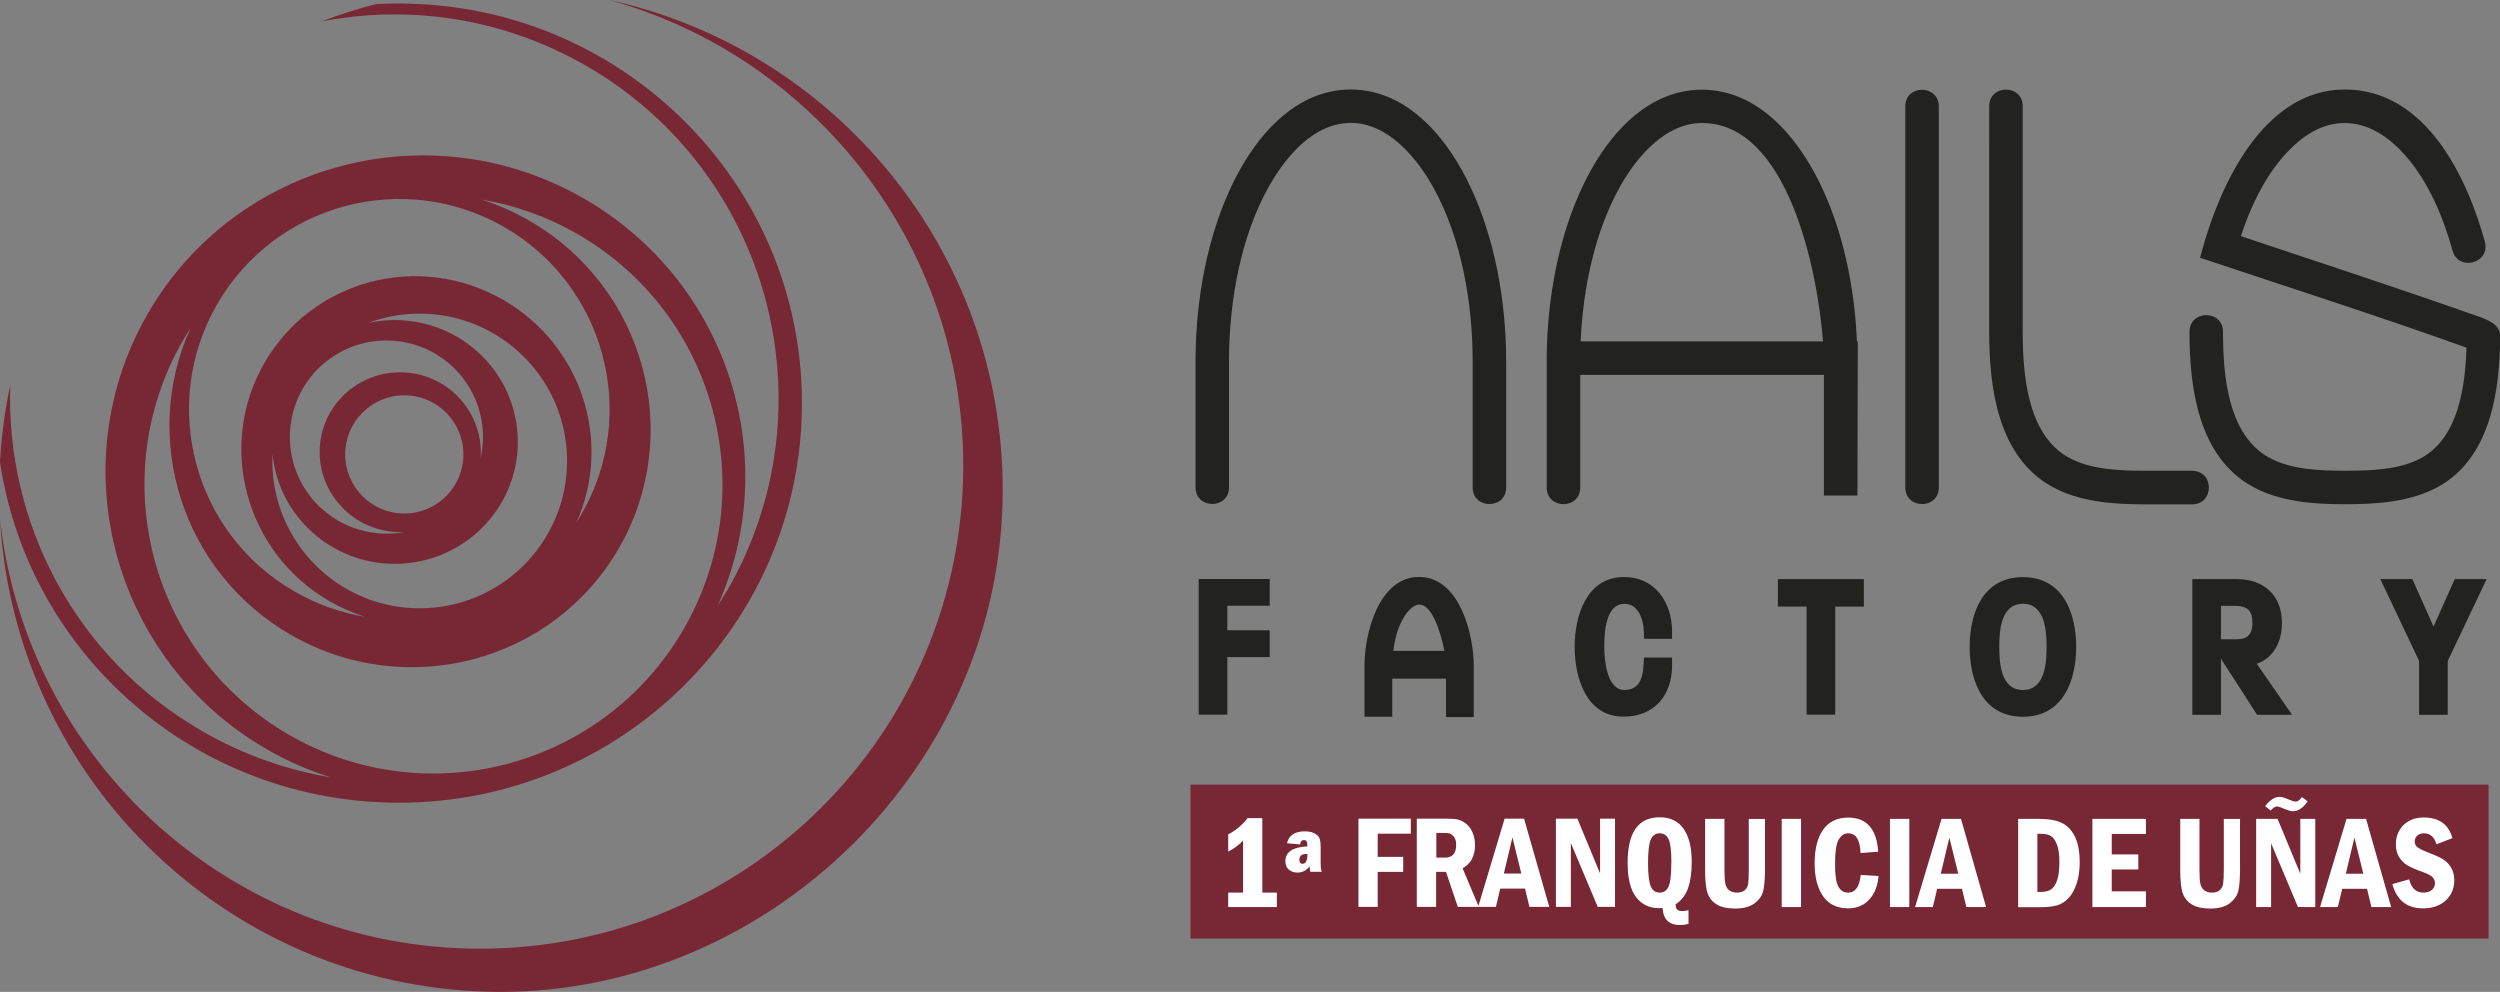 <?xml version="1.0" encoding="UTF-8"?><svg id="Capa_2" xmlns="http://www.w3.org/2000/svg" viewBox="0 0 255.88 101.52"><rect x="0" y="0" width="255.88" height="101.52" fill="#808080" stroke="none"/><defs><style>.cls-1{fill:#fff;}.cls-2{fill:#782734;}.cls-3{fill:#222220;fill-rule:evenodd;}</style></defs><g id="Capa_1-2"><g><rect class="cls-2" x="121.85" y="80.31" width="132.86" height="15.75"/><g><path class="cls-1" d="M127.69,83.74h1.51v7.62h1.49v1.48h-4.98v-1.48h1.52v-5.32c-.45,.47-.96,.84-1.52,1.12v-1.76c.8-.42,1.46-.98,1.98-1.66m5.38,2.69l-1.34-.12c.18-.81,.79-1.22,1.81-1.22,.39,0,.72,.06,.97,.19,.25,.13,.43,.28,.52,.47,.09,.19,.14,.52,.14,.98v1.53c0,.51,.04,.83,.12,.97h-1.18c-.04-.18-.06-.37-.08-.57-.31,.44-.72,.65-1.24,.65-.34,0-.63-.1-.87-.3-.24-.19-.36-.49-.36-.87,0-.93,.75-1.44,2.25-1.51v-.15c0-.33-.11-.5-.34-.5s-.37,.15-.4,.45m.74,.97c-.32,0-.54,.06-.65,.16-.11,.1-.17,.25-.17,.44,0,.27,.11,.41,.33,.41,.34,0,.5-.34,.5-1.02m5.22-3.6h5.36v1.54h-3.39v2.37h2.61v1.54h-2.61v3.58h-1.97v-9.03Zm5.99,0h2.83c.55,0,.97,.02,1.26,.07,.29,.05,.59,.19,.89,.41,.3,.23,.53,.53,.7,.92,.17,.38,.26,.82,.26,1.3,0,1.13-.43,1.92-1.27,2.38l1.66,3.95h-2.15l-1.21-3.58h-1.01v3.58h-1.98v-9.03Zm1.98,1.46v2.53h.87c.77,0,1.16-.43,1.16-1.3,0-.3-.05-.55-.17-.74-.12-.19-.25-.32-.4-.39-.15-.07-.37-.1-.67-.1h-.79Zm6.98-1.46h2l2.58,9.03h-2.03l-.45-1.87h-2.54l-.44,1.87h-1.82l2.71-9.03Zm1.72,5.62l-.91-3.7-.88,3.7h1.79Zm3.54-5.62h2.2l2.32,5.61v-5.61h1.53v9.03h-1.77l-2.75-6.53v6.53h-1.53v-9.03Zm13.57,9.35v1.42c-.29,.08-.57,.12-.85,.12-1.13,0-1.74-.58-1.8-1.74-.16,0-.28,.01-.38,.01-.97,0-1.75-.37-2.33-1.12-.58-.75-.87-1.93-.87-3.53,0-3.1,1.09-4.65,3.28-4.65,1.08,0,1.9,.39,2.45,1.18,.55,.78,.83,1.91,.83,3.39,0,1.06-.12,1.95-.37,2.67-.25,.71-.67,1.27-1.28,1.67,0,.26,.06,.44,.17,.54,.1,.09,.27,.15,.48,.15s.43-.03,.68-.09m-1.76-4.84c0-1.22-.1-2.03-.29-2.43-.19-.4-.49-.6-.91-.6s-.71,.21-.9,.61c-.19,.4-.29,1.22-.29,2.42s.1,2,.28,2.41c.19,.42,.49,.63,.91,.63s.71-.2,.9-.6c.19-.4,.29-1.21,.29-2.44m3.46-4.51h1.98v5.16c0,.72,.04,1.23,.1,1.52,.07,.29,.2,.5,.41,.65,.21,.15,.47,.22,.77,.22,.34,0,.59-.08,.79-.24,.19-.16,.31-.38,.36-.65,.04-.27,.06-.76,.06-1.49v-5.16h1.66v5.08c0,1.02-.06,1.77-.18,2.27-.11,.5-.41,.92-.89,1.29-.48,.35-1.13,.53-1.97,.53-.79,0-1.4-.13-1.85-.39-.45-.26-.77-.63-.96-1.11-.19-.47-.28-1.31-.28-2.5v-5.16Zm7.84,0h1.98v9.03h-1.98v-9.03Zm8.08,5.74l1.83,.11c-.07,.98-.38,1.78-.93,2.39-.55,.62-1.29,.92-2.2,.92-1.11,0-1.95-.41-2.54-1.23-.58-.82-.87-1.96-.87-3.4s.29-2.6,.87-3.42c.58-.82,1.43-1.24,2.57-1.24,1.88,0,2.91,1.16,3.07,3.49l-1.81,.14c-.05-1.35-.47-2.02-1.26-2.02-.41,0-.74,.22-.98,.65-.25,.43-.37,1.27-.37,2.51,0,1.11,.11,1.88,.34,2.29,.22,.42,.56,.62,1.01,.62,.72,0,1.15-.6,1.28-1.81m2.99-5.74h1.98v9.03h-1.98v-9.03Zm5.27,0h2l2.57,9.03h-2.02l-.45-1.87h-2.54l-.44,1.87h-1.82l2.71-9.03Zm1.72,5.62l-.91-3.7-.88,3.7h1.79Zm6.13-5.62h2.13c.92,0,1.68,.12,2.26,.38,.58,.24,1.04,.7,1.39,1.38,.35,.67,.52,1.57,.52,2.72,0,.81-.11,1.53-.32,2.16-.21,.63-.49,1.12-.83,1.48-.34,.36-.73,.61-1.16,.73-.43,.12-.97,.19-1.62,.19h-2.37v-9.03Zm1.97,1.54v5.94h.34c.46,0,.82-.09,1.07-.27,.25-.17,.45-.48,.61-.92,.15-.44,.23-1.07,.23-1.91,0-.77-.09-1.36-.26-1.78-.17-.42-.37-.7-.62-.85-.25-.15-.59-.22-1.03-.22h-.34Zm5.63-1.54h5.48v1.54h-3.5v2.1h2.72v1.54h-2.72v2.24h3.5v1.61h-5.48v-9.03Zm8.98,0h1.98v5.16c0,.72,.03,1.23,.1,1.52,.07,.29,.2,.5,.41,.65,.21,.15,.46,.22,.77,.22,.33,0,.6-.08,.78-.24,.2-.16,.31-.38,.36-.65,.04-.27,.07-.76,.07-1.49v-5.16h1.66v5.08c0,1.02-.06,1.77-.17,2.27-.12,.5-.42,.92-.89,1.29-.48,.35-1.14,.53-1.97,.53-.79,0-1.4-.13-1.85-.39-.45-.26-.77-.63-.96-1.11-.19-.47-.28-1.31-.28-2.5v-5.16Zm7.77,0h2.2l2.33,5.61v-5.61h1.53v9.03h-1.77l-2.75-6.53v6.53h-1.53v-9.03Zm4.69-2.23l.59,.43c-.45,.68-.96,1.02-1.51,1.02-.21,0-.49-.08-.83-.23-.39-.17-.66-.26-.81-.26-.17,0-.38,.14-.63,.42l-.57-.45c.49-.63,.97-.95,1.45-.95,.22,0,.51,.07,.87,.23,.39,.17,.66,.26,.81,.26,.2,0,.41-.16,.63-.47m4.57,2.23h2l2.57,9.03h-2.02l-.45-1.87h-2.54l-.45,1.87h-1.82l2.71-9.03Zm1.72,5.62l-.91-3.7-.88,3.7h1.79Zm9.13-3.65l-1.64,.63c-.23-.75-.66-1.12-1.29-1.12-.29,0-.52,.09-.69,.25-.17,.16-.25,.36-.25,.58,0,.26,.1,.46,.3,.61,.2,.15,.62,.35,1.26,.6,.59,.21,1.04,.43,1.37,.64,.33,.21,.6,.5,.81,.86,.21,.36,.31,.78,.31,1.26,0,.84-.29,1.53-.87,2.07-.58,.54-1.36,.81-2.33,.81-1.64,0-2.68-.82-3.14-2.48l1.73-.49c.21,.91,.7,1.36,1.46,1.36,.34,0,.63-.09,.85-.27,.21-.17,.32-.41,.32-.7,0-.22-.08-.42-.23-.59-.15-.18-.5-.36-1.04-.56-.69-.24-1.21-.47-1.55-.67-.34-.2-.62-.49-.85-.86-.22-.37-.33-.8-.33-1.27,0-.81,.26-1.47,.78-1.99,.53-.52,1.21-.78,2.07-.78,1.57,0,2.55,.7,2.94,2.11"/><path class="cls-3" d="M125.62,62v2.51h4.34v2.74h-4.34v5.9h-2.93v-13.89h7.27v2.74h-4.34Zm40.65-.2c-1.97,0-2.07,3.05-2.07,4.41,0,1.25,.23,4.41,2.07,4.41,1.53,0,1.87-1.23,1.95-2.56l.04-.76h2.88v.8c0,3.06-1.8,5.25-4.98,5.25-3.81,0-4.99-3.99-4.99-7.15s1.21-7.14,5.06-7.14c3.15,0,4.89,2.57,4.91,5.52v.8h-2.87l-.02-.77c-.04-1.18-.55-2.81-1.98-2.81m21.57,.29v11.06h-2.93v-11.06h-2.94v-2.82h8.8v2.82h-2.93Zm19.21-3.02c4.07,0,5.45,3.62,5.45,7.14s-1.38,7.15-5.45,7.15-5.45-3.62-5.45-7.15,1.38-7.14,5.45-7.14m0,11.55c2.25,0,2.42-2.72,2.42-4.41s-.17-4.41-2.42-4.41-2.42,2.72-2.42,4.41,.16,4.41,2.42,4.41m23.94-2.68l3.61,5.22h-3.58l-3.7-5.74v5.74h-2.93v-13.89h4.52c2.82,0,4.65,1.66,4.65,4.5,0,1.95-.88,3.59-2.57,4.17m-3.67-2.51h1.61c1.12,0,1.61-.54,1.61-1.64,0-1.31-.51-1.78-1.81-1.78h-1.41v3.42Zm21.76-1.31l2.17-4.85h3.26l-3.98,8.38v5.51h-2.93v-5.51l-3.97-8.38h3.28l2.16,4.85Zm-101.08,5.34h-5.5v3.9h-2.84v-5.35c.03-3.23,1.47-8.96,5.59-8.96s5.59,5.85,5.59,9.1v5.24h-2.84v-3.92Zm-5.4-2.84h5.24c-.35-1.74-1.21-4.74-2.58-4.74-.66,0-1.3,.83-1.59,1.33-.6,.99-.92,2.23-1.06,3.41m-4.36-57.46c.74,0,1.48,.08,2.2,.25,4.71,1.08,7.99,5.41,9.97,9.54,2.62,5.48,3.74,12.02,3.74,18.06v12.88c0,2.27-3.43,2.27-3.43,0v-12.88c0-5.89-1.1-12.45-3.94-17.67-1.68-3.08-4.67-6.76-8.53-6.76s-6.77,3.59-8.45,6.62c-2.84,5.11-3.96,11.57-4.02,17.35v13.33c0,2.27-3.42,2.27-3.42,0v-13.34c.05-5.95,1.19-12.37,3.8-17.75,1.98-4.08,5.24-8.31,9.88-9.38,.72-.17,1.47-.25,2.21-.25m114.21,26.43c-8.8-3.16-17.71-6.01-26.57-8.97l-.72-.24,.2-.73c1.86-6.8,6.32-16.49,14.63-16.49s12.52,9.04,14.32,15.58c.6,2.19-2.7,3.1-3.31,.91-.93-3.39-2.45-7.01-4.78-9.68-1.58-1.82-3.73-3.38-6.24-3.38s-4.52,1.47-6.09,3.19c-2.11,2.32-3.58,5.4-4.55,8.39,8.09,2.7,16.2,5.36,24.25,8.2,.96,.34,2.31,.82,2.29,2.07-.05,5.59-.97,12.46-6.41,15.42-2.84,1.54-6.32,1.75-9.48,1.75s-6.64-.24-9.47-1.81c-5.55-3.07-6.44-10.12-6.44-15.84,0-2.27,3.43-2.27,3.43,0,0,4.26,.43,10.44,4.63,12.83,2.26,1.29,5.31,1.39,7.85,1.39s5.64-.07,7.9-1.35c3.73-2.11,4.41-7.28,4.54-11.23m-65.77,2.77h-24.94v11.53c0,2.27-3.43,2.27-3.43,0v-13.34c.05-5.95,1.19-12.37,3.8-17.75,1.98-4.08,5.24-8.31,9.88-9.38,.73-.17,1.47-.25,2.21-.25s1.48,.08,2.2,.25c4.54,1.04,7.75,5.1,9.74,9.07,2.49,4.97,3.69,10.89,3.92,16.46h.09l-.04,15.76h-3.43v-12.33Zm-24.9-3.43h24.81c-.55-7.24-3.6-22.35-12.39-22.35-3.72,0-6.63,3.42-8.31,6.38-2.67,4.69-3.87,10.58-4.11,15.98m62.6,13.24c2.27,0,2.27,3.43,0,3.43h-4.87c-3.17,0-6.64-.24-9.47-1.8-5.55-3.07-6.44-10.11-6.44-15.84V10.87c0-2.27,3.43-2.27,3.43,0v23.09c0,4.26,.43,10.44,4.63,12.83,2.26,1.29,5.31,1.39,7.85,1.39h4.87Zm-29.37-37.3c0-2.27,3.43-2.27,3.43,0V49.89c0,2.27-3.43,2.27-3.43,0V10.87Z"/><path class="cls-2" d="M62.36,0c20.89,5.79,36.23,24.93,36.23,47.65,0,27.31-22.14,49.45-49.44,49.45C23.72,97.11,2.78,77.91,.01,53.23c1.58,26.93,23.94,48.29,51.27,48.29s51.35-22.99,51.35-51.35C102.63,25.6,85.39,5.07,62.36,0m12.05,60.45c-.32,.54-.64,1.07-.98,1.59,6.81-15.06,1.11-33.18-13.63-41.7-15.69-9.06-35.69-3.79-44.67,11.76-8.98,15.55-3.54,35.51,12.15,44.57,2.12,1.23,4.32,2.19,6.56,2.89-4.51-.75-8.96-2.31-13.15-4.73C7.66,67.33,.57,53.47,1.05,39.42c-.55,2.56-.9,5.18-1.05,7.87,2.94,19.73,20.09,34.87,40.82,34.87,22.79,0,41.26-18.31,41.26-40.9S63.6,.36,40.82,.36c-.8,0-1.6,.01-2.39,.07-1.87,.48-3.71,1.07-5.49,1.76,8.96-1.73,18.56-.36,27.08,4.56,18.81,10.86,25.25,34.9,14.4,53.71m-39.09-13.95c0-3.34,2.71-6.05,6.05-6.05s6.05,2.7,6.05,6.05-2.71,6.05-6.05,6.05-6.05-2.71-6.05-6.05m-16.57-11.72c.24-.41,.48-.81,.73-1.19-5.12,11.32-.84,24.96,10.25,31.36,11.8,6.81,26.84,2.85,33.6-8.84,6.75-11.7,2.66-26.71-9.14-33.52-1.6-.92-3.25-1.65-4.94-2.18,3.39,.57,6.74,1.74,9.89,3.56,14.14,8.17,19,26.26,10.83,40.4-8.17,14.14-26.25,18.99-40.4,10.83-14.14-8.17-18.99-26.26-10.83-40.41m40.76,17.85c-.17,.29-.35,.59-.53,.87,3.73-8.24,.61-18.16-7.46-22.82-8.59-4.96-19.53-2.09-24.45,6.44-4.91,8.5-1.94,19.43,6.65,24.39,1.16,.67,2.36,1.19,3.59,1.59-2.47-.42-4.9-1.27-7.2-2.6-10.29-5.93-13.82-19.1-7.88-29.39,5.95-10.29,19.1-13.82,29.4-7.88,10.29,5.94,13.82,19.11,7.88,29.39m-31.63-5.46c0-.24,0-.47,.01-.71,.63,6.31,5.99,11.24,12.52,11.24,6.95,0,12.59-5.59,12.59-12.48s-5.63-12.47-12.59-12.47c-.94,0-1.85,.1-2.73,.29,1.64-.61,3.42-.95,5.27-.95,8.33,0,15.09,6.75,15.09,15.08s-6.76,15.08-15.09,15.08-15.08-6.76-15.08-15.09m21.41-.72c-.03,.16-.06,.3-.09,.46,.31-4.14-2.59-7.94-6.81-8.68-4.48-.78-8.76,2.18-9.54,6.63-.78,4.44,2.22,8.68,6.71,9.48,.6,.1,1.21,.15,1.8,.12-1.13,.21-2.32,.22-3.51,0-5.38-.94-8.97-6.07-8.02-11.45,.94-5.38,6.07-8.96,11.45-8.01,5.37,.94,8.96,6.06,8.01,11.45"/></g></g></g></svg>